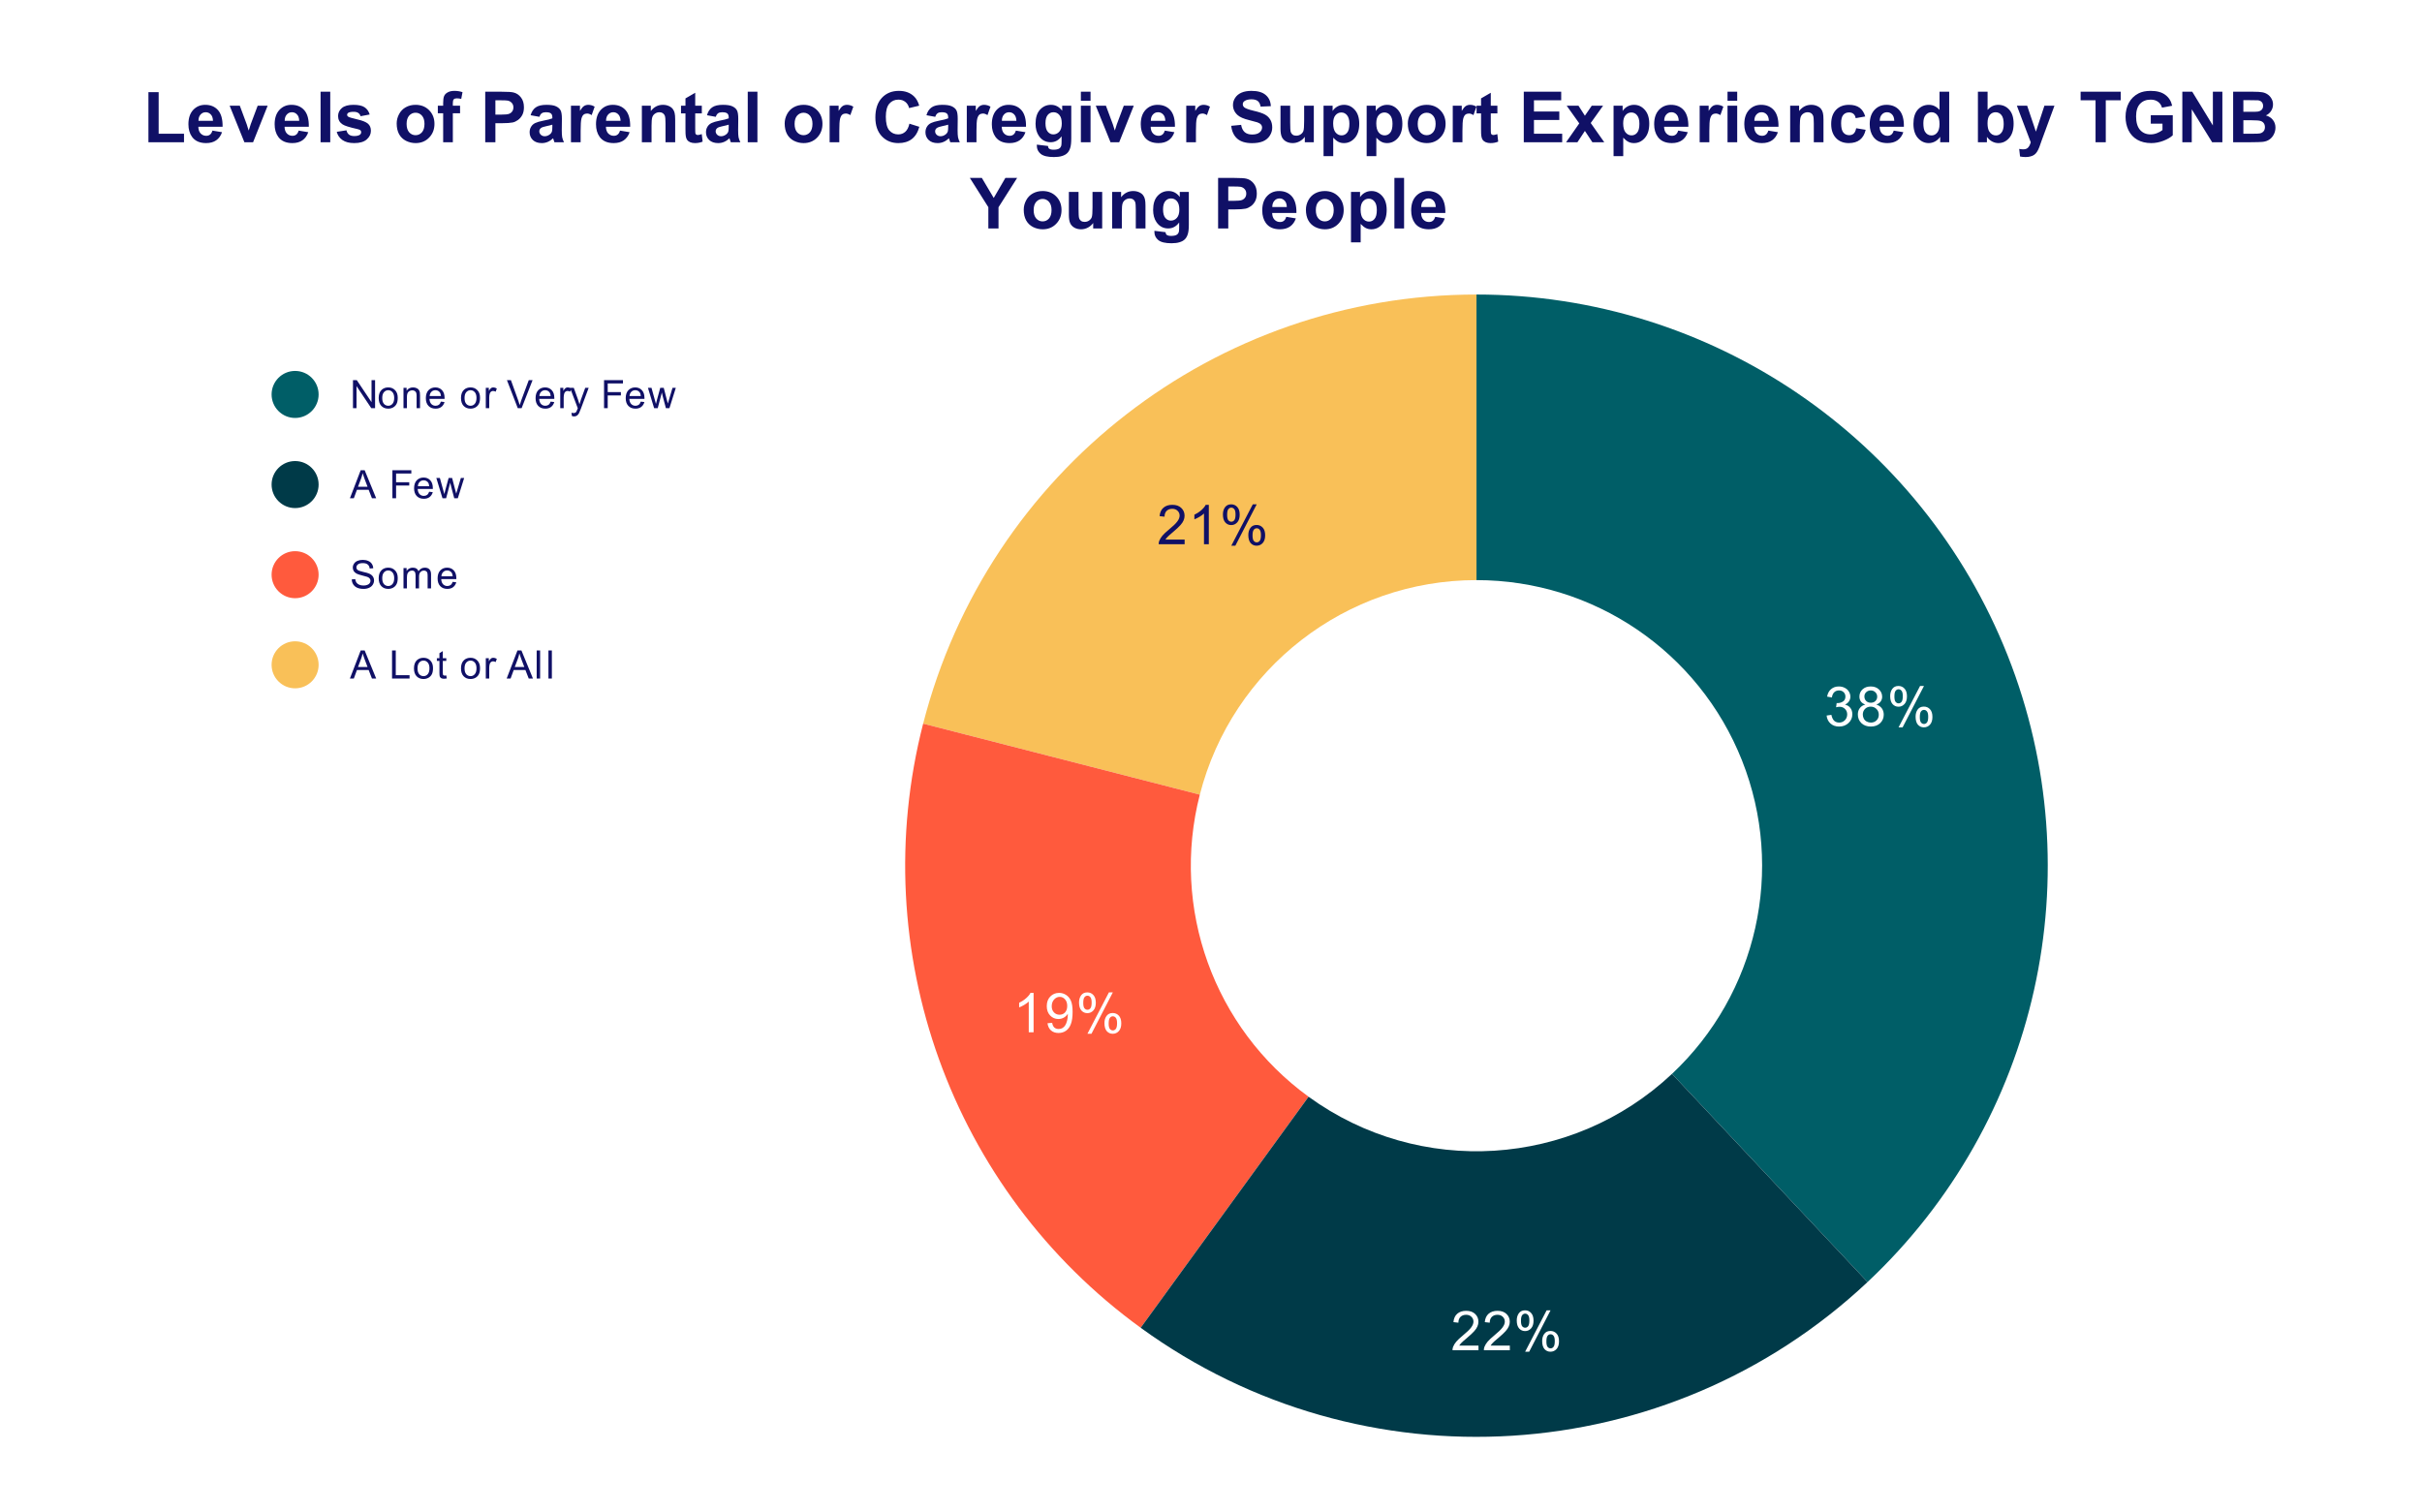 <svg version="1.1" viewBox="0.0 0.0 618.0 386.0" fill="none" stroke="none" stroke-linecap="square" stroke-miterlimit="10" width="618" height="386" xmlns:xlink="http://www.w3.org/1999/xlink" xmlns="http://www.w3.org/2000/svg"><path fill="#ffffff" d="M0 0L618.0 0L618.0 386.0L0 386.0L0 0Z" fill-rule="nonzero"/><path fill="#005e67" d="M376.738 75.167C436.53 75.167 490.258 111.68 512.269 167.273C534.279 222.866 520.109 286.262 476.522 327.193L426.63 274.063C448.423 253.598 455.509 221.9 444.503 194.103C433.498 166.307 406.634 148.05 376.738 148.05Z" fill-rule="nonzero"/><path fill="#f9c058" d="M235.551 184.683C252.1 120.23 310.195 75.167 376.738 75.167L376.738 148.05C343.467 148.05 314.419 170.582 306.145 202.808Z" fill-rule="nonzero"/><path fill="#ff5a3d" d="M291.059 338.861C242.686 303.716 220.682 242.596 235.551 184.683L306.145 202.808C298.71 231.765 309.712 262.325 333.899 279.897Z" fill-rule="nonzero"/><path fill="#003a48" d="M476.522 327.193C425.515 375.092 347.668 379.99 291.059 338.861L333.899 279.897C362.203 300.462 401.127 298.013 426.63 274.063Z" fill-rule="nonzero"/><path fill="#ffffff" d="M466.081 182.612L467.3 182.44Q467.518 183.487 468.018 183.955Q468.534 184.408 469.268 184.408Q470.143 184.408 470.737 183.815Q471.331 183.205 471.331 182.315Q471.331 181.471 470.768 180.924Q470.221 180.377 469.378 180.377Q469.018 180.377 468.503 180.502L468.643 179.424Q468.768 179.44 468.831 179.44Q469.628 179.44 470.253 179.033Q470.878 178.627 470.878 177.768Q470.878 177.096 470.425 176.658Q469.971 176.205 469.237 176.205Q468.518 176.205 468.034 176.658Q467.565 177.096 467.425 178.002L466.206 177.783Q466.425 176.549 467.221 175.877Q468.018 175.19 469.206 175.19Q470.034 175.19 470.721 175.549Q471.409 175.893 471.768 176.502Q472.143 177.112 472.143 177.799Q472.143 178.44 471.8 178.971Q471.456 179.502 470.768 179.83Q471.659 180.033 472.143 180.674Q472.643 181.315 472.643 182.299Q472.643 183.612 471.675 184.518Q470.721 185.424 469.268 185.424Q467.94 185.424 467.065 184.643Q466.206 183.862 466.081 182.612ZM475.956 179.815Q475.19 179.533 474.815 179.018Q474.456 178.502 474.456 177.768Q474.456 176.674 475.237 175.94Q476.034 175.19 477.331 175.19Q478.643 175.19 479.44 175.955Q480.253 176.721 480.253 177.815Q480.253 178.502 479.878 179.018Q479.518 179.533 478.768 179.815Q479.69 180.112 480.175 180.783Q480.659 181.455 480.659 182.393Q480.659 183.674 479.753 184.549Q478.846 185.424 477.362 185.424Q475.878 185.424 474.956 184.549Q474.05 183.658 474.05 182.346Q474.05 181.377 474.55 180.721Q475.05 180.049 475.956 179.815ZM475.721 177.737Q475.721 178.44 476.175 178.893Q476.628 179.346 477.362 179.346Q478.081 179.346 478.534 178.908Q478.987 178.455 478.987 177.799Q478.987 177.127 478.518 176.674Q478.05 176.205 477.346 176.205Q476.643 176.205 476.175 176.658Q475.721 177.096 475.721 177.737ZM475.315 182.362Q475.315 182.893 475.565 183.393Q475.815 183.877 476.3 184.143Q476.8 184.408 477.378 184.408Q478.253 184.408 478.815 183.846Q479.393 183.283 479.393 182.408Q479.393 181.518 478.8 180.94Q478.221 180.346 477.331 180.346Q476.456 180.346 475.878 180.924Q475.315 181.502 475.315 182.362ZM482.3 177.643Q482.3 176.565 482.831 175.815Q483.378 175.065 484.409 175.065Q485.346 175.065 485.956 175.737Q486.581 176.408 486.581 177.705Q486.581 178.987 485.956 179.674Q485.331 180.362 484.425 180.362Q483.518 180.362 482.909 179.69Q482.3 179.002 482.3 177.643ZM484.44 175.908Q483.987 175.908 483.675 176.315Q483.378 176.705 483.378 177.752Q483.378 178.721 483.675 179.112Q483.987 179.502 484.44 179.502Q484.909 179.502 485.206 179.112Q485.518 178.721 485.518 177.658Q485.518 176.69 485.206 176.299Q484.893 175.908 484.44 175.908ZM484.44 185.627L489.925 175.065L490.925 175.065L485.471 185.627L484.44 185.627ZM488.784 182.893Q488.784 181.815 489.315 181.08Q489.862 180.33 490.893 180.33Q491.831 180.33 492.456 181.002Q493.081 181.674 493.081 182.971Q493.081 184.252 492.456 184.94Q491.831 185.627 490.893 185.627Q489.987 185.627 489.378 184.955Q488.784 184.268 488.784 182.893ZM490.925 181.174Q490.456 181.174 490.159 181.58Q489.862 181.971 489.862 183.018Q489.862 183.987 490.159 184.377Q490.471 184.768 490.925 184.768Q491.393 184.768 491.69 184.377Q492.003 183.987 492.003 182.924Q492.003 181.955 491.69 181.565Q491.393 181.174 490.925 181.174Z" fill-rule="nonzero"/><path fill="#ffffff" d="M377.251 343.41L377.251 344.597L370.626 344.597Q370.61 344.16 370.766 343.738Q371.032 343.066 371.579 342.41Q372.141 341.753 373.188 340.894Q374.829 339.55 375.391 338.769Q375.97 337.988 375.97 337.285Q375.97 336.55 375.438 336.05Q374.923 335.55 374.095 335.55Q373.204 335.55 372.657 336.082Q372.126 336.613 372.126 337.566L370.86 337.425Q370.985 336.019 371.829 335.285Q372.688 334.535 374.11 334.535Q375.563 334.535 376.391 335.332Q377.235 336.128 377.235 337.316Q377.235 337.925 376.985 338.503Q376.751 339.082 376.173 339.722Q375.61 340.363 374.282 341.488Q373.173 342.41 372.86 342.753Q372.548 343.082 372.345 343.41L377.251 343.41ZM385.251 343.41L385.251 344.597L378.626 344.597Q378.61 344.16 378.766 343.738Q379.032 343.066 379.579 342.41Q380.141 341.753 381.188 340.894Q382.829 339.55 383.391 338.769Q383.97 337.988 383.97 337.285Q383.97 336.55 383.438 336.05Q382.923 335.55 382.095 335.55Q381.204 335.55 380.657 336.082Q380.126 336.613 380.126 337.566L378.86 337.425Q378.985 336.019 379.829 335.285Q380.688 334.535 382.11 334.535Q383.563 334.535 384.391 335.332Q385.235 336.128 385.235 337.316Q385.235 337.925 384.985 338.503Q384.751 339.082 384.173 339.722Q383.61 340.363 382.282 341.488Q381.173 342.41 380.86 342.753Q380.548 343.082 380.345 343.41L385.251 343.41ZM387.016 336.988Q387.016 335.91 387.548 335.16Q388.095 334.41 389.126 334.41Q390.063 334.41 390.673 335.082Q391.298 335.753 391.298 337.05Q391.298 338.332 390.673 339.019Q390.048 339.707 389.141 339.707Q388.235 339.707 387.626 339.035Q387.016 338.347 387.016 336.988ZM389.157 335.253Q388.704 335.253 388.391 335.66Q388.095 336.05 388.095 337.097Q388.095 338.066 388.391 338.457Q388.704 338.847 389.157 338.847Q389.626 338.847 389.923 338.457Q390.235 338.066 390.235 337.003Q390.235 336.035 389.923 335.644Q389.61 335.253 389.157 335.253ZM389.157 344.972L394.641 334.41L395.641 334.41L390.188 344.972L389.157 344.972ZM393.501 342.238Q393.501 341.16 394.032 340.425Q394.579 339.675 395.61 339.675Q396.548 339.675 397.173 340.347Q397.798 341.019 397.798 342.316Q397.798 343.597 397.173 344.285Q396.548 344.972 395.61 344.972Q394.704 344.972 394.095 344.3Q393.501 343.613 393.501 342.238ZM395.641 340.519Q395.173 340.519 394.876 340.925Q394.579 341.316 394.579 342.363Q394.579 343.332 394.876 343.722Q395.188 344.113 395.641 344.113Q396.11 344.113 396.407 343.722Q396.72 343.332 396.72 342.269Q396.72 341.3 396.407 340.91Q396.11 340.519 395.641 340.519Z" fill-rule="nonzero"/><path fill="#ffffff" d="M263.733 263.456L262.499 263.456L262.499 255.612Q262.061 256.034 261.327 256.472Q260.608 256.894 260.046 257.097L260.046 255.909Q261.077 255.425 261.843 254.737Q262.624 254.05 262.936 253.394L263.733 253.394L263.733 263.456ZM267.28 261.144L268.468 261.034Q268.608 261.862 269.03 262.237Q269.468 262.612 270.124 262.612Q270.686 262.612 271.108 262.362Q271.546 262.097 271.811 261.659Q272.093 261.222 272.28 260.487Q272.468 259.753 272.468 258.987Q272.468 258.909 272.452 258.737Q272.093 259.331 271.452 259.706Q270.811 260.066 270.061 260.066Q268.811 260.066 267.952 259.159Q267.093 258.253 267.093 256.784Q267.093 255.253 267.983 254.331Q268.889 253.394 270.249 253.394Q271.218 253.394 272.03 253.925Q272.843 254.441 273.264 255.425Q273.686 256.394 273.686 258.237Q273.686 260.159 273.264 261.3Q272.858 262.441 272.03 263.034Q271.202 263.628 270.093 263.628Q268.921 263.628 268.171 262.972Q267.436 262.316 267.28 261.144ZM272.311 256.722Q272.311 255.659 271.749 255.034Q271.186 254.409 270.405 254.409Q269.577 254.409 268.968 255.081Q268.358 255.753 268.358 256.816Q268.358 257.769 268.936 258.378Q269.514 258.972 270.358 258.972Q271.218 258.972 271.764 258.378Q272.311 257.769 272.311 256.722ZM275.327 255.847Q275.327 254.769 275.858 254.019Q276.405 253.269 277.436 253.269Q278.374 253.269 278.983 253.941Q279.608 254.612 279.608 255.909Q279.608 257.191 278.983 257.878Q278.358 258.566 277.452 258.566Q276.546 258.566 275.936 257.894Q275.327 257.206 275.327 255.847ZM277.468 254.112Q277.014 254.112 276.702 254.519Q276.405 254.909 276.405 255.956Q276.405 256.925 276.702 257.316Q277.014 257.706 277.468 257.706Q277.936 257.706 278.233 257.316Q278.546 256.925 278.546 255.862Q278.546 254.894 278.233 254.503Q277.921 254.112 277.468 254.112ZM277.468 263.831L282.952 253.269L283.952 253.269L278.499 263.831L277.468 263.831ZM281.811 261.097Q281.811 260.019 282.343 259.284Q282.889 258.534 283.921 258.534Q284.858 258.534 285.483 259.206Q286.108 259.878 286.108 261.175Q286.108 262.456 285.483 263.144Q284.858 263.831 283.921 263.831Q283.014 263.831 282.405 263.159Q281.811 262.472 281.811 261.097ZM283.952 259.378Q283.483 259.378 283.186 259.784Q282.889 260.175 282.889 261.222Q282.889 262.191 283.186 262.581Q283.499 262.972 283.952 262.972Q284.421 262.972 284.718 262.581Q285.03 262.191 285.03 261.128Q285.03 260.159 284.718 259.769Q284.421 259.378 283.952 259.378Z" fill-rule="nonzero"/><path fill="#101066" d="M302.273 137.71L302.273 138.897L295.648 138.897Q295.633 138.46 295.789 138.038Q296.054 137.366 296.601 136.71Q297.164 136.054 298.211 135.194Q299.851 133.851 300.414 133.069Q300.992 132.288 300.992 131.585Q300.992 130.851 300.461 130.351Q299.945 129.851 299.117 129.851Q298.226 129.851 297.679 130.382Q297.148 130.913 297.148 131.866L295.883 131.726Q296.008 130.319 296.851 129.585Q297.711 128.835 299.133 128.835Q300.586 128.835 301.414 129.632Q302.258 130.429 302.258 131.616Q302.258 132.226 302.008 132.804Q301.773 133.382 301.195 134.022Q300.633 134.663 299.304 135.788Q298.195 136.71 297.883 137.054Q297.57 137.382 297.367 137.71L302.273 137.71ZM308.445 138.897L307.211 138.897L307.211 131.054Q306.773 131.476 306.039 131.913Q305.32 132.335 304.758 132.538L304.758 131.351Q305.789 130.866 306.554 130.179Q307.336 129.491 307.648 128.835L308.445 128.835L308.445 138.897ZM312.039 131.288Q312.039 130.21 312.57 129.46Q313.117 128.71 314.148 128.71Q315.086 128.71 315.695 129.382Q316.32 130.054 316.32 131.351Q316.32 132.632 315.695 133.319Q315.07 134.007 314.164 134.007Q313.258 134.007 312.648 133.335Q312.039 132.647 312.039 131.288ZM314.179 129.554Q313.726 129.554 313.414 129.96Q313.117 130.351 313.117 131.397Q313.117 132.366 313.414 132.757Q313.726 133.147 314.179 133.147Q314.648 133.147 314.945 132.757Q315.258 132.366 315.258 131.304Q315.258 130.335 314.945 129.944Q314.633 129.554 314.179 129.554ZM314.179 139.272L319.664 128.71L320.664 128.71L315.211 139.272L314.179 139.272ZM318.523 136.538Q318.523 135.46 319.054 134.726Q319.601 133.976 320.633 133.976Q321.57 133.976 322.195 134.647Q322.82 135.319 322.82 136.616Q322.82 137.897 322.195 138.585Q321.57 139.272 320.633 139.272Q319.726 139.272 319.117 138.601Q318.523 137.913 318.523 136.538ZM320.664 134.819Q320.195 134.819 319.898 135.226Q319.601 135.616 319.601 136.663Q319.601 137.632 319.898 138.022Q320.211 138.413 320.664 138.413Q321.133 138.413 321.429 138.022Q321.742 137.632 321.742 136.569Q321.742 135.601 321.429 135.21Q321.133 134.819 320.664 134.819Z" fill-rule="nonzero"/><path fill="#005e67" d="M81.3 100.667C81.3 103.98 78.614 106.667 75.3 106.667C71.986 106.667 69.3 103.98 69.3 100.667C69.3 97.353 71.986 94.667 75.3 94.667C78.614 94.667 81.3 97.353 81.3 100.667Z" fill-rule="nonzero"/><path fill="#101066" d="M90.066 104.167L90.066 97.01L91.034 97.01L94.8 102.635L94.8 97.01L95.706 97.01L95.706 104.167L94.737 104.167L90.972 98.542L90.972 104.167L90.066 104.167ZM96.628 101.573Q96.628 100.135 97.441 99.432Q98.097 98.87 99.066 98.87Q100.128 98.87 100.8 99.573Q101.487 100.26 101.487 101.495Q101.487 102.495 101.191 103.073Q100.894 103.651 100.316 103.979Q99.737 104.292 99.066 104.292Q97.972 104.292 97.3 103.589Q96.628 102.885 96.628 101.573ZM97.534 101.573Q97.534 102.573 97.972 103.073Q98.409 103.557 99.066 103.557Q99.722 103.557 100.144 103.057Q100.581 102.557 100.581 101.542Q100.581 100.589 100.144 100.089Q99.706 99.589 99.066 99.589Q98.409 99.589 97.972 100.089Q97.534 100.573 97.534 101.573ZM102.956 104.167L102.956 98.979L103.753 98.979L103.753 99.714Q104.316 98.87 105.394 98.87Q105.862 98.87 106.253 99.042Q106.659 99.198 106.847 99.479Q107.05 99.745 107.128 100.12Q107.175 100.37 107.175 100.979L107.175 104.167L106.3 104.167L106.3 101.01Q106.3 100.479 106.191 100.214Q106.097 99.948 105.831 99.792Q105.566 99.62 105.222 99.62Q104.659 99.62 104.237 99.979Q103.831 100.339 103.831 101.339L103.831 104.167L102.956 104.167ZM112.503 102.495L113.425 102.604Q113.206 103.401 112.612 103.854Q112.034 104.292 111.144 104.292Q110.003 104.292 109.331 103.589Q108.659 102.885 108.659 101.62Q108.659 100.307 109.331 99.589Q110.019 98.87 111.081 98.87Q112.128 98.87 112.784 99.573Q113.441 100.276 113.441 101.557Q113.441 101.635 113.441 101.792L109.581 101.792Q109.628 102.651 110.05 103.104Q110.487 103.557 111.144 103.557Q111.628 103.557 111.972 103.307Q112.316 103.057 112.503 102.495ZM109.628 101.073L112.519 101.073Q112.456 100.417 112.191 100.089Q111.769 99.589 111.097 99.589Q110.487 99.589 110.081 99.995Q109.675 100.401 109.628 101.073ZM117.628 101.573Q117.628 100.135 118.441 99.432Q119.097 98.87 120.066 98.87Q121.128 98.87 121.8 99.573Q122.487 100.26 122.487 101.495Q122.487 102.495 122.191 103.073Q121.894 103.651 121.316 103.979Q120.737 104.292 120.066 104.292Q118.972 104.292 118.3 103.589Q117.628 102.885 117.628 101.573ZM118.534 101.573Q118.534 102.573 118.972 103.073Q119.409 103.557 120.066 103.557Q120.722 103.557 121.144 103.057Q121.581 102.557 121.581 101.542Q121.581 100.589 121.144 100.089Q120.706 99.589 120.066 99.589Q119.409 99.589 118.972 100.089Q118.534 100.573 118.534 101.573ZM123.956 104.167L123.956 98.979L124.737 98.979L124.737 99.76Q125.05 99.214 125.3 99.042Q125.55 98.87 125.862 98.87Q126.316 98.87 126.769 99.151L126.472 99.964Q126.144 99.776 125.816 99.776Q125.534 99.776 125.3 99.948Q125.066 100.12 124.972 100.432Q124.831 100.901 124.831 101.448L124.831 104.167L123.956 104.167ZM132.113 104.167L129.347 97.01L130.363 97.01L132.238 102.214Q132.456 102.839 132.613 103.385Q132.769 102.792 132.988 102.214L134.925 97.01L135.894 97.01L133.097 104.167L132.113 104.167ZM140.503 102.495L141.425 102.604Q141.206 103.401 140.613 103.854Q140.034 104.292 139.144 104.292Q138.003 104.292 137.331 103.589Q136.659 102.885 136.659 101.62Q136.659 100.307 137.331 99.589Q138.019 98.87 139.081 98.87Q140.128 98.87 140.784 99.573Q141.441 100.276 141.441 101.557Q141.441 101.635 141.441 101.792L137.581 101.792Q137.628 102.651 138.05 103.104Q138.488 103.557 139.144 103.557Q139.628 103.557 139.972 103.307Q140.316 103.057 140.503 102.495ZM137.628 101.073L140.519 101.073Q140.456 100.417 140.191 100.089Q139.769 99.589 139.097 99.589Q138.488 99.589 138.081 99.995Q137.675 100.401 137.628 101.073ZM142.956 104.167L142.956 98.979L143.738 98.979L143.738 99.76Q144.05 99.214 144.3 99.042Q144.55 98.87 144.863 98.87Q145.316 98.87 145.769 99.151L145.472 99.964Q145.144 99.776 144.816 99.776Q144.534 99.776 144.3 99.948Q144.066 100.12 143.972 100.432Q143.831 100.901 143.831 101.448L143.831 104.167L142.956 104.167ZM145.925 106.167L145.816 105.339Q146.113 105.417 146.331 105.417Q146.613 105.417 146.784 105.323Q146.972 105.229 147.081 105.042Q147.159 104.917 147.347 104.385Q147.378 104.323 147.425 104.182L145.456 98.979L146.409 98.979L147.488 101.979Q147.691 102.557 147.863 103.182Q148.019 102.573 148.222 102.01L149.331 98.979L150.206 98.979L148.238 104.26Q147.925 105.104 147.753 105.432Q147.519 105.87 147.206 106.073Q146.909 106.276 146.488 106.276Q146.238 106.276 145.925 106.167ZM154.128 104.167L154.128 97.01L158.956 97.01L158.956 97.854L155.066 97.854L155.066 100.073L158.425 100.073L158.425 100.917L155.066 100.917L155.066 104.167L154.128 104.167ZM163.503 102.495L164.425 102.604Q164.206 103.401 163.613 103.854Q163.034 104.292 162.144 104.292Q161.003 104.292 160.331 103.589Q159.659 102.885 159.659 101.62Q159.659 100.307 160.331 99.589Q161.019 98.87 162.081 98.87Q163.128 98.87 163.784 99.573Q164.441 100.276 164.441 101.557Q164.441 101.635 164.441 101.792L160.581 101.792Q160.628 102.651 161.05 103.104Q161.488 103.557 162.144 103.557Q162.628 103.557 162.972 103.307Q163.316 103.057 163.503 102.495ZM160.628 101.073L163.519 101.073Q163.456 100.417 163.191 100.089Q162.769 99.589 162.097 99.589Q161.488 99.589 161.081 99.995Q160.675 100.401 160.628 101.073ZM166.909 104.167L165.331 98.979L166.238 98.979L167.066 101.979L167.378 103.089Q167.394 103.01 167.644 102.01L168.472 98.979L169.363 98.979L170.144 101.995L170.409 102.979L170.706 101.979L171.597 98.979L172.441 98.979L170.816 104.167L169.909 104.167L169.081 101.057L168.878 100.182L167.831 104.167L166.909 104.167Z" fill-rule="nonzero"/><path fill="#003a48" d="M81.3 123.667C81.3 126.98 78.614 129.667 75.3 129.667C71.986 129.667 69.3 126.98 69.3 123.667C69.3 120.353 71.986 117.667 75.3 117.667C78.614 117.667 81.3 120.353 81.3 123.667Z" fill-rule="nonzero"/><path fill="#101066" d="M89.284 127.167L92.034 120.01L93.05 120.01L95.987 127.167L94.909 127.167L94.066 124.995L91.081 124.995L90.284 127.167L89.284 127.167ZM91.347 124.229L93.784 124.229L93.034 122.245Q92.691 121.339 92.519 120.76Q92.394 121.448 92.144 122.12L91.347 124.229ZM100.128 127.167L100.128 120.01L104.956 120.01L104.956 120.854L101.066 120.854L101.066 123.073L104.425 123.073L104.425 123.917L101.066 123.917L101.066 127.167L100.128 127.167ZM109.503 125.495L110.425 125.604Q110.206 126.401 109.612 126.854Q109.034 127.292 108.144 127.292Q107.003 127.292 106.331 126.589Q105.659 125.885 105.659 124.62Q105.659 123.307 106.331 122.589Q107.019 121.87 108.081 121.87Q109.128 121.87 109.784 122.573Q110.441 123.276 110.441 124.557Q110.441 124.635 110.441 124.792L106.581 124.792Q106.628 125.651 107.05 126.104Q107.487 126.557 108.144 126.557Q108.628 126.557 108.972 126.307Q109.316 126.057 109.503 125.495ZM106.628 124.073L109.519 124.073Q109.456 123.417 109.191 123.089Q108.769 122.589 108.097 122.589Q107.487 122.589 107.081 122.995Q106.675 123.401 106.628 124.073ZM112.909 127.167L111.331 121.979L112.237 121.979L113.066 124.979L113.378 126.089Q113.394 126.01 113.644 125.01L114.472 121.979L115.362 121.979L116.144 124.995L116.409 125.979L116.706 124.979L117.597 121.979L118.441 121.979L116.816 127.167L115.909 127.167L115.081 124.057L114.878 123.182L113.831 127.167L112.909 127.167Z" fill-rule="nonzero"/><path fill="#ff5a3d" d="M81.3 146.667C81.3 149.98 78.614 152.667 75.3 152.667C71.986 152.667 69.3 149.98 69.3 146.667C69.3 143.353 71.986 140.667 75.3 140.667C78.614 140.667 81.3 143.353 81.3 146.667Z" fill-rule="nonzero"/><path fill="#101066" d="M89.753 147.87L90.644 147.792Q90.706 148.323 90.941 148.667Q91.175 149.01 91.659 149.229Q92.144 149.432 92.753 149.432Q93.3 149.432 93.706 149.276Q94.128 149.12 94.331 148.839Q94.534 148.557 94.534 148.229Q94.534 147.885 94.331 147.635Q94.144 147.385 93.691 147.214Q93.409 147.104 92.425 146.87Q91.441 146.62 91.034 146.417Q90.519 146.151 90.269 145.76Q90.019 145.354 90.019 144.854Q90.019 144.323 90.331 143.854Q90.644 143.37 91.222 143.135Q91.816 142.885 92.55 142.885Q93.331 142.885 93.941 143.151Q94.55 143.401 94.878 143.901Q95.206 144.401 95.237 145.026L94.331 145.089Q94.253 144.417 93.831 144.073Q93.409 143.714 92.581 143.714Q91.722 143.714 91.331 144.042Q90.941 144.354 90.941 144.792Q90.941 145.182 91.222 145.432Q91.487 145.682 92.644 145.948Q93.8 146.198 94.222 146.401Q94.847 146.682 95.144 147.135Q95.441 147.573 95.441 148.151Q95.441 148.714 95.112 149.229Q94.8 149.729 94.175 150.01Q93.566 150.292 92.8 150.292Q91.831 150.292 91.175 150.01Q90.519 149.729 90.144 149.167Q89.769 148.589 89.753 147.87ZM96.628 147.573Q96.628 146.135 97.441 145.432Q98.097 144.87 99.066 144.87Q100.128 144.87 100.8 145.573Q101.487 146.26 101.487 147.495Q101.487 148.495 101.191 149.073Q100.894 149.651 100.316 149.979Q99.737 150.292 99.066 150.292Q97.972 150.292 97.3 149.589Q96.628 148.885 96.628 147.573ZM97.534 147.573Q97.534 148.573 97.972 149.073Q98.409 149.557 99.066 149.557Q99.722 149.557 100.144 149.057Q100.581 148.557 100.581 147.542Q100.581 146.589 100.144 146.089Q99.706 145.589 99.066 145.589Q98.409 145.589 97.972 146.089Q97.534 146.573 97.534 147.573ZM102.956 150.167L102.956 144.979L103.753 144.979L103.753 145.714Q103.987 145.323 104.394 145.104Q104.8 144.87 105.316 144.87Q105.894 144.87 106.253 145.104Q106.628 145.339 106.784 145.776Q107.394 144.87 108.378 144.87Q109.159 144.87 109.566 145.292Q109.987 145.714 109.987 146.604L109.987 150.167L109.112 150.167L109.112 146.901Q109.112 146.37 109.019 146.135Q108.941 145.901 108.706 145.76Q108.487 145.62 108.191 145.62Q107.644 145.62 107.284 145.995Q106.925 146.354 106.925 147.151L106.925 150.167L106.034 150.167L106.034 146.792Q106.034 146.214 105.816 145.917Q105.612 145.62 105.128 145.62Q104.753 145.62 104.441 145.823Q104.128 146.01 103.972 146.385Q103.831 146.76 103.831 147.479L103.831 150.167L102.956 150.167ZM115.503 148.495L116.425 148.604Q116.206 149.401 115.612 149.854Q115.034 150.292 114.144 150.292Q113.003 150.292 112.331 149.589Q111.659 148.885 111.659 147.62Q111.659 146.307 112.331 145.589Q113.019 144.87 114.081 144.87Q115.128 144.87 115.784 145.573Q116.441 146.276 116.441 147.557Q116.441 147.635 116.441 147.792L112.581 147.792Q112.628 148.651 113.05 149.104Q113.487 149.557 114.144 149.557Q114.628 149.557 114.972 149.307Q115.316 149.057 115.503 148.495ZM112.628 147.073L115.519 147.073Q115.456 146.417 115.191 146.089Q114.769 145.589 114.097 145.589Q113.487 145.589 113.081 145.995Q112.675 146.401 112.628 147.073Z" fill-rule="nonzero"/><path fill="#f9c058" d="M81.3 169.667C81.3 172.98 78.614 175.667 75.3 175.667C71.986 175.667 69.3 172.98 69.3 169.667C69.3 166.353 71.986 163.667 75.3 163.667C78.614 163.667 81.3 166.353 81.3 169.667Z" fill-rule="nonzero"/><path fill="#101066" d="M89.284 173.167L92.034 166.01L93.05 166.01L95.987 173.167L94.909 173.167L94.066 170.995L91.081 170.995L90.284 173.167L89.284 173.167ZM91.347 170.229L93.784 170.229L93.034 168.245Q92.691 167.339 92.519 166.76Q92.394 167.448 92.144 168.12L91.347 170.229ZM100.034 173.167L100.034 166.01L100.987 166.01L100.987 172.323L104.503 172.323L104.503 173.167L100.034 173.167ZM105.628 170.573Q105.628 169.135 106.441 168.432Q107.097 167.87 108.066 167.87Q109.128 167.87 109.8 168.573Q110.487 169.26 110.487 170.495Q110.487 171.495 110.191 172.073Q109.894 172.651 109.316 172.979Q108.737 173.292 108.066 173.292Q106.972 173.292 106.3 172.589Q105.628 171.885 105.628 170.573ZM106.534 170.573Q106.534 171.573 106.972 172.073Q107.409 172.557 108.066 172.557Q108.722 172.557 109.144 172.057Q109.581 171.557 109.581 170.542Q109.581 169.589 109.144 169.089Q108.706 168.589 108.066 168.589Q107.409 168.589 106.972 169.089Q106.534 169.573 106.534 170.573ZM113.878 172.385L114.003 173.151Q113.628 173.229 113.347 173.229Q112.862 173.229 112.597 173.089Q112.331 172.932 112.222 172.682Q112.128 172.432 112.128 171.651L112.128 168.667L111.472 168.667L111.472 167.979L112.128 167.979L112.128 166.698L112.987 166.167L112.987 167.979L113.878 167.979L113.878 168.667L112.987 168.667L112.987 171.698Q112.987 172.073 113.034 172.182Q113.081 172.292 113.191 172.354Q113.3 172.417 113.487 172.417Q113.644 172.417 113.878 172.385ZM117.628 170.573Q117.628 169.135 118.441 168.432Q119.097 167.87 120.066 167.87Q121.128 167.87 121.8 168.573Q122.487 169.26 122.487 170.495Q122.487 171.495 122.191 172.073Q121.894 172.651 121.316 172.979Q120.737 173.292 120.066 173.292Q118.972 173.292 118.3 172.589Q117.628 171.885 117.628 170.573ZM118.534 170.573Q118.534 171.573 118.972 172.073Q119.409 172.557 120.066 172.557Q120.722 172.557 121.144 172.057Q121.581 171.557 121.581 170.542Q121.581 169.589 121.144 169.089Q120.706 168.589 120.066 168.589Q119.409 168.589 118.972 169.089Q118.534 169.573 118.534 170.573ZM123.956 173.167L123.956 167.979L124.737 167.979L124.737 168.76Q125.05 168.214 125.3 168.042Q125.55 167.87 125.862 167.87Q126.316 167.87 126.769 168.151L126.472 168.964Q126.144 168.776 125.816 168.776Q125.534 168.776 125.3 168.948Q125.066 169.12 124.972 169.432Q124.831 169.901 124.831 170.448L124.831 173.167L123.956 173.167ZM129.284 173.167L132.034 166.01L133.05 166.01L135.988 173.167L134.909 173.167L134.066 170.995L131.081 170.995L130.284 173.167L129.284 173.167ZM131.347 170.229L133.784 170.229L133.034 168.245Q132.691 167.339 132.519 166.76Q132.394 167.448 132.144 168.12L131.347 170.229ZM136.941 173.167L136.941 166.01L137.816 166.01L137.816 173.167L136.941 173.167ZM139.941 173.167L139.941 166.01L140.816 166.01L140.816 173.167L139.941 173.167Z" fill-rule="nonzero"/><path fill="#101066" d="M37.875 36.3L37.875 23.519L40.484 23.519L40.484 34.128L46.953 34.128L46.953 36.3L37.875 36.3ZM54.203 33.331L56.656 33.737Q56.188 35.097 55.156 35.816Q54.141 36.519 52.594 36.519Q50.156 36.519 49.0 34.925Q48.078 33.644 48.078 31.706Q48.078 29.378 49.281 28.066Q50.5 26.753 52.359 26.753Q54.438 26.753 55.641 28.128Q56.844 29.503 56.797 32.347L50.609 32.347Q50.625 33.441 51.188 34.05Q51.766 34.659 52.625 34.659Q53.203 34.659 53.594 34.347Q54.0 34.034 54.203 33.331ZM54.344 30.831Q54.312 29.753 53.781 29.206Q53.25 28.644 52.5 28.644Q51.688 28.644 51.172 29.238Q50.641 29.816 50.641 30.831L54.344 30.831ZM62.359 36.3L58.594 26.972L61.188 26.972L62.953 31.722L63.453 33.316Q63.656 32.706 63.719 32.519Q63.828 32.128 63.969 31.722L65.75 26.972L68.297 26.972L64.578 36.3L62.359 36.3ZM76.203 33.331L78.656 33.737Q78.188 35.097 77.156 35.816Q76.141 36.519 74.594 36.519Q72.156 36.519 71.0 34.925Q70.078 33.644 70.078 31.706Q70.078 29.378 71.281 28.066Q72.5 26.753 74.359 26.753Q76.438 26.753 77.641 28.128Q78.844 29.503 78.797 32.347L72.609 32.347Q72.625 33.441 73.188 34.05Q73.766 34.659 74.625 34.659Q75.203 34.659 75.594 34.347Q76.0 34.034 76.203 33.331ZM76.344 30.831Q76.312 29.753 75.781 29.206Q75.25 28.644 74.5 28.644Q73.688 28.644 73.172 29.238Q72.641 29.816 72.641 30.831L76.344 30.831ZM81.797 36.3L81.797 23.409L84.266 23.409L84.266 36.3L81.797 36.3ZM85.922 33.644L88.406 33.253Q88.562 33.972 89.047 34.347Q89.531 34.722 90.391 34.722Q91.359 34.722 91.844 34.378Q92.156 34.128 92.156 33.722Q92.156 33.441 91.984 33.253Q91.797 33.081 91.156 32.925Q88.172 32.269 87.375 31.722Q86.266 30.972 86.266 29.613Q86.266 28.409 87.219 27.581Q88.188 26.753 90.188 26.753Q92.109 26.753 93.031 27.378Q93.969 28.003 94.328 29.222L92.0 29.659Q91.844 29.113 91.422 28.831Q91.016 28.534 90.234 28.534Q89.266 28.534 88.844 28.8Q88.562 29.003 88.562 29.3Q88.562 29.566 88.812 29.753Q89.141 30.003 91.109 30.456Q93.078 30.894 93.875 31.55Q94.641 32.206 94.641 33.378Q94.641 34.659 93.562 35.597Q92.5 36.519 90.391 36.519Q88.484 36.519 87.375 35.737Q86.266 34.956 85.922 33.644ZM101.219 31.503Q101.219 30.269 101.828 29.128Q102.438 27.972 103.547 27.363Q104.656 26.753 106.031 26.753Q108.141 26.753 109.5 28.128Q110.859 29.503 110.859 31.613Q110.859 33.722 109.484 35.128Q108.125 36.519 106.047 36.519Q104.766 36.519 103.594 35.941Q102.438 35.347 101.828 34.237Q101.219 33.112 101.219 31.503ZM103.75 31.628Q103.75 33.019 104.406 33.769Q105.078 34.503 106.031 34.503Q107.0 34.503 107.656 33.769Q108.312 33.019 108.312 31.613Q108.312 30.238 107.656 29.503Q107.0 28.769 106.031 28.769Q105.078 28.769 104.406 29.503Q103.75 30.238 103.75 31.628ZM111.719 26.972L113.078 26.972L113.078 26.269Q113.078 25.081 113.328 24.503Q113.578 23.925 114.25 23.566Q114.922 23.191 115.953 23.191Q117.016 23.191 118.016 23.519L117.688 25.238Q117.094 25.097 116.547 25.097Q116.016 25.097 115.781 25.347Q115.547 25.597 115.547 26.3L115.547 26.972L117.391 26.972L117.391 28.909L115.547 28.909L115.547 36.3L113.078 36.3L113.078 28.909L111.719 28.909L111.719 26.972ZM123.812 36.3L123.812 23.409L127.984 23.409Q130.359 23.409 131.078 23.613Q132.188 23.894 132.938 24.878Q133.688 25.847 133.688 27.378Q133.688 28.566 133.25 29.378Q132.812 30.175 132.141 30.644Q131.484 31.113 130.812 31.253Q129.875 31.441 128.109 31.441L126.406 31.441L126.406 36.3L123.812 36.3ZM126.406 25.597L126.406 29.253L127.828 29.253Q129.375 29.253 129.891 29.05Q130.406 28.847 130.703 28.425Q131.0 27.988 131.0 27.409Q131.0 26.706 130.578 26.253Q130.172 25.8 129.547 25.675Q129.078 25.597 127.672 25.597L126.406 25.597ZM137.641 29.816L135.391 29.409Q135.781 28.05 136.703 27.409Q137.625 26.753 139.438 26.753Q141.094 26.753 141.891 27.144Q142.703 27.534 143.031 28.144Q143.375 28.738 143.375 30.347L143.344 33.237Q143.344 34.456 143.453 35.05Q143.578 35.628 143.906 36.3L141.469 36.3Q141.359 36.05 141.219 35.566Q141.156 35.347 141.141 35.284Q140.5 35.894 139.781 36.206Q139.062 36.519 138.25 36.519Q136.797 36.519 135.969 35.737Q135.141 34.941 135.141 33.753Q135.141 32.956 135.516 32.347Q135.891 31.722 136.578 31.394Q137.266 31.066 138.547 30.816Q140.281 30.488 140.938 30.206L140.938 29.956Q140.938 29.253 140.578 28.956Q140.234 28.644 139.266 28.644Q138.609 28.644 138.234 28.909Q137.859 29.159 137.641 29.816ZM140.938 31.816Q140.469 31.972 139.438 32.191Q138.406 32.409 138.094 32.628Q137.609 32.972 137.609 33.503Q137.609 34.019 138.0 34.394Q138.391 34.769 138.984 34.769Q139.656 34.769 140.25 34.331Q140.703 34.003 140.844 33.519Q140.938 33.191 140.938 32.316L140.938 31.816ZM148.156 36.3L145.688 36.3L145.688 26.972L147.984 26.972L147.984 28.3Q148.562 27.347 149.031 27.05Q149.516 26.753 150.109 26.753Q150.953 26.753 151.734 27.222L150.969 29.378Q150.344 28.972 149.812 28.972Q149.297 28.972 148.922 29.253Q148.562 29.534 148.359 30.284Q148.156 31.034 148.156 33.409L148.156 36.3ZM158.203 33.331L160.656 33.737Q160.188 35.097 159.156 35.816Q158.141 36.519 156.594 36.519Q154.156 36.519 153.0 34.925Q152.078 33.644 152.078 31.706Q152.078 29.378 153.281 28.066Q154.5 26.753 156.359 26.753Q158.438 26.753 159.641 28.128Q160.844 29.503 160.797 32.347L154.609 32.347Q154.625 33.441 155.188 34.05Q155.766 34.659 156.625 34.659Q157.203 34.659 157.594 34.347Q158.0 34.034 158.203 33.331ZM158.344 30.831Q158.312 29.753 157.781 29.206Q157.25 28.644 156.5 28.644Q155.688 28.644 155.172 29.238Q154.641 29.816 154.641 30.831L158.344 30.831ZM172.281 36.3L169.812 36.3L169.812 31.534Q169.812 30.019 169.656 29.581Q169.5 29.144 169.141 28.894Q168.781 28.644 168.281 28.644Q167.641 28.644 167.125 29.003Q166.625 29.347 166.438 29.925Q166.25 30.503 166.25 32.066L166.25 36.3L163.781 36.3L163.781 26.972L166.062 26.972L166.062 28.331Q167.297 26.753 169.141 26.753Q169.969 26.753 170.641 27.05Q171.312 27.347 171.656 27.8Q172.016 28.253 172.141 28.847Q172.281 29.425 172.281 30.503L172.281 36.3ZM179.078 26.972L179.078 28.941L177.391 28.941L177.391 32.691Q177.391 33.831 177.438 34.034Q177.484 34.222 177.656 34.347Q177.828 34.456 178.078 34.456Q178.406 34.456 179.062 34.222L179.281 36.144Q178.406 36.519 177.328 36.519Q176.656 36.519 176.109 36.3Q175.578 36.066 175.328 35.706Q175.078 35.347 174.984 34.737Q174.906 34.316 174.906 33.003L174.906 28.941L173.766 28.941L173.766 26.972L174.906 26.972L174.906 25.113L177.391 23.675L177.391 26.972L179.078 26.972ZM182.641 29.816L180.391 29.409Q180.781 28.05 181.703 27.409Q182.625 26.753 184.438 26.753Q186.094 26.753 186.891 27.144Q187.703 27.534 188.031 28.144Q188.375 28.738 188.375 30.347L188.344 33.237Q188.344 34.456 188.453 35.05Q188.578 35.628 188.906 36.3L186.469 36.3Q186.359 36.05 186.219 35.566Q186.156 35.347 186.141 35.284Q185.5 35.894 184.781 36.206Q184.062 36.519 183.25 36.519Q181.797 36.519 180.969 35.737Q180.141 34.941 180.141 33.753Q180.141 32.956 180.516 32.347Q180.891 31.722 181.578 31.394Q182.266 31.066 183.547 30.816Q185.281 30.488 185.938 30.206L185.938 29.956Q185.938 29.253 185.578 28.956Q185.234 28.644 184.266 28.644Q183.609 28.644 183.234 28.909Q182.859 29.159 182.641 29.816ZM185.938 31.816Q185.469 31.972 184.438 32.191Q183.406 32.409 183.094 32.628Q182.609 32.972 182.609 33.503Q182.609 34.019 183.0 34.394Q183.391 34.769 183.984 34.769Q184.656 34.769 185.25 34.331Q185.703 34.003 185.844 33.519Q185.938 33.191 185.938 32.316L185.938 31.816ZM190.797 36.3L190.797 23.409L193.266 23.409L193.266 36.3L190.797 36.3ZM200.219 31.503Q200.219 30.269 200.828 29.128Q201.438 27.972 202.547 27.363Q203.656 26.753 205.031 26.753Q207.141 26.753 208.5 28.128Q209.859 29.503 209.859 31.613Q209.859 33.722 208.484 35.128Q207.125 36.519 205.047 36.519Q203.766 36.519 202.594 35.941Q201.438 35.347 200.828 34.237Q200.219 33.112 200.219 31.503ZM202.75 31.628Q202.75 33.019 203.406 33.769Q204.078 34.503 205.031 34.503Q206.0 34.503 206.656 33.769Q207.312 33.019 207.312 31.613Q207.312 30.238 206.656 29.503Q206.0 28.769 205.031 28.769Q204.078 28.769 203.406 29.503Q202.75 30.238 202.75 31.628ZM214.156 36.3L211.688 36.3L211.688 26.972L213.984 26.972L213.984 28.3Q214.562 27.347 215.031 27.05Q215.516 26.753 216.109 26.753Q216.953 26.753 217.734 27.222L216.969 29.378Q216.344 28.972 215.812 28.972Q215.297 28.972 214.922 29.253Q214.562 29.534 214.359 30.284Q214.156 31.034 214.156 33.409L214.156 36.3ZM232.047 31.566L234.578 32.362Q234.0 34.472 232.641 35.503Q231.297 36.519 229.219 36.519Q226.656 36.519 225.0 34.769Q223.359 33.019 223.359 29.972Q223.359 26.753 225.016 24.972Q226.672 23.191 229.375 23.191Q231.75 23.191 233.219 24.597Q234.109 25.425 234.547 26.972L231.969 27.581Q231.734 26.581 231.0 26.003Q230.281 25.425 229.25 25.425Q227.812 25.425 226.922 26.456Q226.031 27.472 226.031 29.784Q226.031 32.222 226.906 33.269Q227.797 34.3 229.203 34.3Q230.234 34.3 230.984 33.644Q231.734 32.972 232.047 31.566ZM238.641 29.816L236.391 29.409Q236.781 28.05 237.703 27.409Q238.625 26.753 240.438 26.753Q242.094 26.753 242.891 27.144Q243.703 27.534 244.031 28.144Q244.375 28.738 244.375 30.347L244.344 33.237Q244.344 34.456 244.453 35.05Q244.578 35.628 244.906 36.3L242.469 36.3Q242.359 36.05 242.219 35.566Q242.156 35.347 242.141 35.284Q241.5 35.894 240.781 36.206Q240.062 36.519 239.25 36.519Q237.797 36.519 236.969 35.737Q236.141 34.941 236.141 33.753Q236.141 32.956 236.516 32.347Q236.891 31.722 237.578 31.394Q238.266 31.066 239.547 30.816Q241.281 30.488 241.938 30.206L241.938 29.956Q241.938 29.253 241.578 28.956Q241.234 28.644 240.266 28.644Q239.609 28.644 239.234 28.909Q238.859 29.159 238.641 29.816ZM241.938 31.816Q241.469 31.972 240.438 32.191Q239.406 32.409 239.094 32.628Q238.609 32.972 238.609 33.503Q238.609 34.019 239.0 34.394Q239.391 34.769 239.984 34.769Q240.656 34.769 241.25 34.331Q241.703 34.003 241.844 33.519Q241.938 33.191 241.938 32.316L241.938 31.816ZM249.156 36.3L246.688 36.3L246.688 26.972L248.984 26.972L248.984 28.3Q249.562 27.347 250.031 27.05Q250.516 26.753 251.109 26.753Q251.953 26.753 252.734 27.222L251.969 29.378Q251.344 28.972 250.812 28.972Q250.297 28.972 249.922 29.253Q249.562 29.534 249.359 30.284Q249.156 31.034 249.156 33.409L249.156 36.3ZM259.203 33.331L261.656 33.737Q261.188 35.097 260.156 35.816Q259.141 36.519 257.594 36.519Q255.156 36.519 254.0 34.925Q253.078 33.644 253.078 31.706Q253.078 29.378 254.281 28.066Q255.5 26.753 257.359 26.753Q259.438 26.753 260.641 28.128Q261.844 29.503 261.797 32.347L255.609 32.347Q255.625 33.441 256.188 34.05Q256.766 34.659 257.625 34.659Q258.203 34.659 258.594 34.347Q259.0 34.034 259.203 33.331ZM259.344 30.831Q259.312 29.753 258.781 29.206Q258.25 28.644 257.5 28.644Q256.688 28.644 256.172 29.238Q255.641 29.816 255.641 30.831L259.344 30.831ZM264.562 36.909L267.391 37.253Q267.453 37.753 267.703 37.941Q268.062 38.206 268.812 38.206Q269.781 38.206 270.266 37.909Q270.594 37.722 270.766 37.284Q270.875 36.972 270.875 36.144L270.875 34.784Q269.766 36.3 268.078 36.3Q266.203 36.3 265.094 34.706Q264.234 33.456 264.234 31.581Q264.234 29.238 265.359 28.003Q266.5 26.753 268.172 26.753Q269.906 26.753 271.031 28.269L271.031 26.972L273.344 26.972L273.344 35.347Q273.344 36.987 273.062 37.8Q272.797 38.628 272.297 39.097Q271.812 39.566 270.984 39.816Q270.172 40.081 268.922 40.081Q266.547 40.081 265.547 39.269Q264.562 38.456 264.562 37.222Q264.562 37.097 264.562 36.909ZM266.766 31.441Q266.766 32.925 267.344 33.612Q267.922 34.3 268.766 34.3Q269.672 34.3 270.297 33.597Q270.922 32.894 270.922 31.503Q270.922 30.05 270.312 29.347Q269.719 28.644 268.812 28.644Q267.922 28.644 267.344 29.331Q266.766 30.019 266.766 31.441ZM275.797 25.706L275.797 23.409L278.266 23.409L278.266 25.706L275.797 25.706ZM275.797 36.3L275.797 26.972L278.266 26.972L278.266 36.3L275.797 36.3ZM283.359 36.3L279.594 26.972L282.188 26.972L283.953 31.722L284.453 33.316Q284.656 32.706 284.719 32.519Q284.828 32.128 284.969 31.722L286.75 26.972L289.297 26.972L285.578 36.3L283.359 36.3ZM297.203 33.331L299.656 33.737Q299.188 35.097 298.156 35.816Q297.141 36.519 295.594 36.519Q293.156 36.519 292.0 34.925Q291.078 33.644 291.078 31.706Q291.078 29.378 292.281 28.066Q293.5 26.753 295.359 26.753Q297.438 26.753 298.641 28.128Q299.844 29.503 299.797 32.347L293.609 32.347Q293.625 33.441 294.188 34.05Q294.766 34.659 295.625 34.659Q296.203 34.659 296.594 34.347Q297.0 34.034 297.203 33.331ZM297.344 30.831Q297.312 29.753 296.781 29.206Q296.25 28.644 295.5 28.644Q294.688 28.644 294.172 29.238Q293.641 29.816 293.641 30.831L297.344 30.831ZM305.156 36.3L302.688 36.3L302.688 26.972L304.984 26.972L304.984 28.3Q305.562 27.347 306.031 27.05Q306.516 26.753 307.109 26.753Q307.953 26.753 308.734 27.222L307.969 29.378Q307.344 28.972 306.812 28.972Q306.297 28.972 305.922 29.253Q305.562 29.534 305.359 30.284Q305.156 31.034 305.156 33.409L305.156 36.3ZM314.156 32.112L316.688 31.863Q316.906 33.128 317.609 33.737Q318.312 34.331 319.5 34.331Q320.75 34.331 321.391 33.8Q322.031 33.269 322.031 32.55Q322.031 32.097 321.75 31.784Q321.484 31.456 320.828 31.222Q320.359 31.066 318.734 30.659Q316.641 30.144 315.797 29.378Q314.609 28.316 314.609 26.784Q314.609 25.8 315.172 24.956Q315.734 24.097 316.781 23.644Q317.828 23.191 319.312 23.191Q321.75 23.191 322.969 24.253Q324.203 25.316 324.266 27.097L321.656 27.206Q321.484 26.222 320.938 25.784Q320.391 25.347 319.297 25.347Q318.156 25.347 317.516 25.816Q317.109 26.113 317.109 26.613Q317.109 27.066 317.484 27.394Q317.984 27.816 319.875 28.269Q321.781 28.706 322.688 29.191Q323.594 29.659 324.109 30.503Q324.625 31.331 324.625 32.55Q324.625 33.659 324.0 34.628Q323.391 35.581 322.266 36.066Q321.141 36.534 319.469 36.534Q317.031 36.534 315.719 35.409Q314.406 34.269 314.156 32.112ZM332.938 36.3L332.938 34.909Q332.422 35.644 331.594 36.081Q330.766 36.519 329.844 36.519Q328.906 36.519 328.156 36.112Q327.406 35.691 327.062 34.941Q326.734 34.191 326.734 32.878L326.734 26.972L329.203 26.972L329.203 31.253Q329.203 33.222 329.344 33.675Q329.484 34.112 329.844 34.378Q330.203 34.628 330.75 34.628Q331.391 34.628 331.891 34.284Q332.391 33.941 332.578 33.425Q332.766 32.909 332.766 30.909L332.766 26.972L335.234 26.972L335.234 36.3L332.938 36.3ZM337.719 26.972L340.031 26.972L340.031 28.331Q340.469 27.628 341.234 27.191Q342.0 26.753 342.938 26.753Q344.562 26.753 345.688 28.034Q346.828 29.3 346.828 31.581Q346.828 33.925 345.688 35.222Q344.547 36.519 342.922 36.519Q342.141 36.519 341.516 36.206Q340.891 35.894 340.188 35.144L340.188 39.847L337.719 39.847L337.719 26.972ZM340.172 31.472Q340.172 33.05 340.781 33.8Q341.406 34.55 342.312 34.55Q343.172 34.55 343.734 33.862Q344.312 33.175 344.312 31.597Q344.312 30.128 343.719 29.425Q343.141 28.706 342.266 28.706Q341.359 28.706 340.766 29.409Q340.172 30.097 340.172 31.472ZM348.719 26.972L351.031 26.972L351.031 28.331Q351.469 27.628 352.234 27.191Q353.0 26.753 353.938 26.753Q355.562 26.753 356.688 28.034Q357.828 29.3 357.828 31.581Q357.828 33.925 356.688 35.222Q355.547 36.519 353.922 36.519Q353.141 36.519 352.516 36.206Q351.891 35.894 351.188 35.144L351.188 39.847L348.719 39.847L348.719 26.972ZM351.172 31.472Q351.172 33.05 351.781 33.8Q352.406 34.55 353.312 34.55Q354.172 34.55 354.734 33.862Q355.312 33.175 355.312 31.597Q355.312 30.128 354.719 29.425Q354.141 28.706 353.266 28.706Q352.359 28.706 351.766 29.409Q351.172 30.097 351.172 31.472ZM359.219 31.503Q359.219 30.269 359.828 29.128Q360.438 27.972 361.547 27.363Q362.656 26.753 364.031 26.753Q366.141 26.753 367.5 28.128Q368.859 29.503 368.859 31.613Q368.859 33.722 367.484 35.128Q366.125 36.519 364.047 36.519Q362.766 36.519 361.594 35.941Q360.438 35.347 359.828 34.237Q359.219 33.112 359.219 31.503ZM361.75 31.628Q361.75 33.019 362.406 33.769Q363.078 34.503 364.031 34.503Q365.0 34.503 365.656 33.769Q366.312 33.019 366.312 31.613Q366.312 30.238 365.656 29.503Q365.0 28.769 364.031 28.769Q363.078 28.769 362.406 29.503Q361.75 30.238 361.75 31.628ZM373.156 36.3L370.688 36.3L370.688 26.972L372.984 26.972L372.984 28.3Q373.562 27.347 374.031 27.05Q374.516 26.753 375.109 26.753Q375.953 26.753 376.734 27.222L375.969 29.378Q375.344 28.972 374.812 28.972Q374.297 28.972 373.922 29.253Q373.562 29.534 373.359 30.284Q373.156 31.034 373.156 33.409L373.156 36.3ZM382.078 26.972L382.078 28.941L380.391 28.941L380.391 32.691Q380.391 33.831 380.438 34.034Q380.484 34.222 380.656 34.347Q380.828 34.456 381.078 34.456Q381.406 34.456 382.062 34.222L382.281 36.144Q381.406 36.519 380.328 36.519Q379.656 36.519 379.109 36.3Q378.578 36.066 378.328 35.706Q378.078 35.347 377.984 34.737Q377.906 34.316 377.906 33.003L377.906 28.941L376.766 28.941L376.766 26.972L377.906 26.972L377.906 25.113L380.391 23.675L380.391 26.972L382.078 26.972ZM388.812 36.3L388.812 23.409L398.359 23.409L398.359 25.597L391.406 25.597L391.406 28.456L397.875 28.456L397.875 30.628L391.406 30.628L391.406 34.128L398.609 34.128L398.609 36.3L388.812 36.3ZM399.609 36.3L402.969 31.488L399.75 26.972L402.766 26.972L404.406 29.534L406.156 26.972L409.047 26.972L405.891 31.394L409.344 36.3L406.312 36.3L404.406 33.409L402.5 36.3L399.609 36.3ZM411.719 26.972L414.031 26.972L414.031 28.331Q414.469 27.628 415.234 27.191Q416.0 26.753 416.938 26.753Q418.562 26.753 419.688 28.034Q420.828 29.3 420.828 31.581Q420.828 33.925 419.688 35.222Q418.547 36.519 416.922 36.519Q416.141 36.519 415.516 36.206Q414.891 35.894 414.188 35.144L414.188 39.847L411.719 39.847L411.719 26.972ZM414.172 31.472Q414.172 33.05 414.781 33.8Q415.406 34.55 416.312 34.55Q417.172 34.55 417.734 33.862Q418.312 33.175 418.312 31.597Q418.312 30.128 417.719 29.425Q417.141 28.706 416.266 28.706Q415.359 28.706 414.766 29.409Q414.172 30.097 414.172 31.472ZM428.203 33.331L430.656 33.737Q430.188 35.097 429.156 35.816Q428.141 36.519 426.594 36.519Q424.156 36.519 423.0 34.925Q422.078 33.644 422.078 31.706Q422.078 29.378 423.281 28.066Q424.5 26.753 426.359 26.753Q428.438 26.753 429.641 28.128Q430.844 29.503 430.797 32.347L424.609 32.347Q424.625 33.441 425.188 34.05Q425.766 34.659 426.625 34.659Q427.203 34.659 427.594 34.347Q428.0 34.034 428.203 33.331ZM428.344 30.831Q428.312 29.753 427.781 29.206Q427.25 28.644 426.5 28.644Q425.688 28.644 425.172 29.238Q424.641 29.816 424.641 30.831L428.344 30.831ZM436.156 36.3L433.688 36.3L433.688 26.972L435.984 26.972L435.984 28.3Q436.562 27.347 437.031 27.05Q437.516 26.753 438.109 26.753Q438.953 26.753 439.734 27.222L438.969 29.378Q438.344 28.972 437.812 28.972Q437.297 28.972 436.922 29.253Q436.562 29.534 436.359 30.284Q436.156 31.034 436.156 33.409L436.156 36.3ZM440.797 25.706L440.797 23.409L443.266 23.409L443.266 25.706L440.797 25.706ZM440.797 36.3L440.797 26.972L443.266 26.972L443.266 36.3L440.797 36.3ZM451.203 33.331L453.656 33.737Q453.188 35.097 452.156 35.816Q451.141 36.519 449.594 36.519Q447.156 36.519 446.0 34.925Q445.078 33.644 445.078 31.706Q445.078 29.378 446.281 28.066Q447.5 26.753 449.359 26.753Q451.438 26.753 452.641 28.128Q453.844 29.503 453.797 32.347L447.609 32.347Q447.625 33.441 448.188 34.05Q448.766 34.659 449.625 34.659Q450.203 34.659 450.594 34.347Q451.0 34.034 451.203 33.331ZM451.344 30.831Q451.312 29.753 450.781 29.206Q450.25 28.644 449.5 28.644Q448.688 28.644 448.172 29.238Q447.641 29.816 447.641 30.831L451.344 30.831ZM465.281 36.3L462.812 36.3L462.812 31.534Q462.812 30.019 462.656 29.581Q462.5 29.144 462.141 28.894Q461.781 28.644 461.281 28.644Q460.641 28.644 460.125 29.003Q459.625 29.347 459.438 29.925Q459.25 30.503 459.25 32.066L459.25 36.3L456.781 36.3L456.781 26.972L459.062 26.972L459.062 28.331Q460.297 26.753 462.141 26.753Q462.969 26.753 463.641 27.05Q464.312 27.347 464.656 27.8Q465.016 28.253 465.141 28.847Q465.281 29.425 465.281 30.503L465.281 36.3ZM475.938 29.722L473.5 30.159Q473.375 29.441 472.938 29.066Q472.5 28.691 471.812 28.691Q470.891 28.691 470.328 29.331Q469.781 29.972 469.781 31.472Q469.781 33.128 470.344 33.816Q470.906 34.503 471.844 34.503Q472.547 34.503 472.984 34.097Q473.438 33.691 473.625 32.722L476.047 33.128Q475.672 34.8 474.594 35.659Q473.531 36.519 471.734 36.519Q469.688 36.519 468.469 35.222Q467.25 33.925 467.25 31.644Q467.25 29.331 468.469 28.05Q469.688 26.753 471.781 26.753Q473.484 26.753 474.484 27.488Q475.484 28.222 475.938 29.722ZM483.203 33.331L485.656 33.737Q485.188 35.097 484.156 35.816Q483.141 36.519 481.594 36.519Q479.156 36.519 478.0 34.925Q477.078 33.644 477.078 31.706Q477.078 29.378 478.281 28.066Q479.5 26.753 481.359 26.753Q483.438 26.753 484.641 28.128Q485.844 29.503 485.797 32.347L479.609 32.347Q479.625 33.441 480.188 34.05Q480.766 34.659 481.625 34.659Q482.203 34.659 482.594 34.347Q483.0 34.034 483.203 33.331ZM483.344 30.831Q483.312 29.753 482.781 29.206Q482.25 28.644 481.5 28.644Q480.688 28.644 480.172 29.238Q479.641 29.816 479.641 30.831L483.344 30.831ZM497.359 36.3L495.062 36.3L495.062 34.925Q494.484 35.722 493.703 36.128Q492.938 36.519 492.141 36.519Q490.531 36.519 489.375 35.222Q488.234 33.925 488.234 31.597Q488.234 29.222 489.344 27.988Q490.469 26.753 492.172 26.753Q493.734 26.753 494.891 28.05L494.891 23.409L497.359 23.409L497.359 36.3ZM490.766 31.425Q490.766 32.925 491.172 33.597Q491.766 34.566 492.844 34.566Q493.703 34.566 494.297 33.847Q494.891 33.112 494.891 31.675Q494.891 30.066 494.312 29.363Q493.734 28.644 492.828 28.644Q491.953 28.644 491.359 29.347Q490.766 30.034 490.766 31.425ZM504.688 36.3L504.688 23.409L507.156 23.409L507.156 28.05Q508.297 26.753 509.859 26.753Q511.562 26.753 512.672 27.988Q513.797 29.222 513.797 31.534Q513.797 33.925 512.656 35.222Q511.531 36.519 509.906 36.519Q509.094 36.519 508.312 36.112Q507.547 35.706 506.984 34.925L506.984 36.3L504.688 36.3ZM507.141 31.425Q507.141 32.878 507.594 33.581Q508.234 34.566 509.297 34.566Q510.125 34.566 510.688 33.862Q511.266 33.159 511.266 31.659Q511.266 30.066 510.688 29.363Q510.109 28.644 509.203 28.644Q508.312 28.644 507.719 29.331Q507.141 30.019 507.141 31.425ZM514.625 26.972L517.25 26.972L519.484 33.597L521.656 26.972L524.219 26.972L520.922 35.941L520.344 37.581Q520.016 38.394 519.719 38.816Q519.422 39.253 519.031 39.519Q518.656 39.784 518.094 39.925Q517.547 40.081 516.844 40.081Q516.125 40.081 515.438 39.941L515.219 38.003Q515.797 38.112 516.266 38.112Q517.125 38.112 517.531 37.612Q517.953 37.112 518.172 36.331L514.625 26.972ZM534.703 36.3L534.703 25.597L530.891 25.597L530.891 23.409L541.125 23.409L541.125 25.597L537.312 25.597L537.312 36.3L534.703 36.3ZM548.797 31.566L548.797 29.394L554.406 29.394L554.406 34.519Q553.594 35.316 552.031 35.925Q550.484 36.519 548.906 36.519Q546.875 36.519 545.375 35.675Q543.875 34.816 543.109 33.253Q542.359 31.675 542.359 29.816Q542.359 27.8 543.203 26.238Q544.047 24.675 545.672 23.831Q546.922 23.191 548.766 23.191Q551.156 23.191 552.5 24.206Q553.859 25.206 554.25 26.988L551.656 27.472Q551.391 26.519 550.641 25.972Q549.891 25.425 548.766 25.425Q547.062 25.425 546.047 26.503Q545.047 27.581 545.047 29.706Q545.047 32.003 546.062 33.159Q547.078 34.3 548.734 34.3Q549.547 34.3 550.359 33.987Q551.188 33.659 551.781 33.191L551.781 31.566L548.797 31.566ZM556.844 36.3L556.844 23.409L559.375 23.409L564.641 32.019L564.641 23.409L567.062 23.409L567.062 36.3L564.453 36.3L559.25 27.894L559.25 36.3L556.844 36.3ZM569.812 23.409L574.969 23.409Q576.5 23.409 577.25 23.55Q578.0 23.675 578.594 24.081Q579.188 24.472 579.578 25.144Q579.984 25.816 579.984 26.659Q579.984 27.566 579.484 28.331Q579.0 29.081 578.172 29.456Q579.344 29.8 579.969 30.628Q580.609 31.441 580.609 32.566Q580.609 33.441 580.203 34.269Q579.797 35.097 579.078 35.597Q578.375 36.097 577.344 36.206Q576.688 36.284 574.203 36.3L569.812 36.3L569.812 23.409ZM572.422 25.566L572.422 28.534L574.125 28.534Q575.641 28.534 576.016 28.488Q576.688 28.409 577.062 28.034Q577.453 27.644 577.453 27.034Q577.453 26.425 577.109 26.05Q576.781 25.675 576.141 25.597Q575.75 25.566 573.922 25.566L572.422 25.566ZM572.422 30.691L572.422 34.128L574.828 34.128Q576.234 34.128 576.609 34.05Q577.188 33.941 577.547 33.534Q577.922 33.128 577.922 32.441Q577.922 31.863 577.641 31.456Q577.359 31.05 576.828 30.878Q576.297 30.691 574.516 30.691L572.422 30.691Z" fill-rule="nonzero"/><path fill="#101066" d="M252.188 58.3L252.188 52.878L247.469 45.409L250.531 45.409L253.562 50.519L256.531 45.409L259.531 45.409L254.781 52.894L254.781 58.3L252.188 58.3ZM261.219 53.503Q261.219 52.269 261.828 51.128Q262.438 49.972 263.547 49.362Q264.656 48.753 266.031 48.753Q268.141 48.753 269.5 50.128Q270.859 51.503 270.859 53.612Q270.859 55.722 269.484 57.128Q268.125 58.519 266.047 58.519Q264.766 58.519 263.594 57.941Q262.438 57.347 261.828 56.237Q261.219 55.112 261.219 53.503ZM263.75 53.628Q263.75 55.019 264.406 55.769Q265.078 56.503 266.031 56.503Q267.0 56.503 267.656 55.769Q268.312 55.019 268.312 53.612Q268.312 52.237 267.656 51.503Q267.0 50.769 266.031 50.769Q265.078 50.769 264.406 51.503Q263.75 52.237 263.75 53.628ZM278.938 58.3L278.938 56.909Q278.422 57.644 277.594 58.081Q276.766 58.519 275.844 58.519Q274.906 58.519 274.156 58.112Q273.406 57.691 273.062 56.941Q272.734 56.191 272.734 54.878L272.734 48.972L275.203 48.972L275.203 53.253Q275.203 55.222 275.344 55.675Q275.484 56.112 275.844 56.378Q276.203 56.628 276.75 56.628Q277.391 56.628 277.891 56.284Q278.391 55.941 278.578 55.425Q278.766 54.909 278.766 52.909L278.766 48.972L281.234 48.972L281.234 58.3L278.938 58.3ZM292.281 58.3L289.812 58.3L289.812 53.534Q289.812 52.019 289.656 51.581Q289.5 51.144 289.141 50.894Q288.781 50.644 288.281 50.644Q287.641 50.644 287.125 51.003Q286.625 51.347 286.438 51.925Q286.25 52.503 286.25 54.066L286.25 58.3L283.781 58.3L283.781 48.972L286.062 48.972L286.062 50.331Q287.297 48.753 289.141 48.753Q289.969 48.753 290.641 49.05Q291.312 49.347 291.656 49.8Q292.016 50.253 292.141 50.847Q292.281 51.425 292.281 52.503L292.281 58.3ZM294.562 58.909L297.391 59.253Q297.453 59.753 297.703 59.941Q298.062 60.206 298.812 60.206Q299.781 60.206 300.266 59.909Q300.594 59.722 300.766 59.284Q300.875 58.972 300.875 58.144L300.875 56.784Q299.766 58.3 298.078 58.3Q296.203 58.3 295.094 56.706Q294.234 55.456 294.234 53.581Q294.234 51.237 295.359 50.003Q296.5 48.753 298.172 48.753Q299.906 48.753 301.031 50.269L301.031 48.972L303.344 48.972L303.344 57.347Q303.344 58.987 303.062 59.8Q302.797 60.628 302.297 61.097Q301.812 61.566 300.984 61.816Q300.172 62.081 298.922 62.081Q296.547 62.081 295.547 61.269Q294.562 60.456 294.562 59.222Q294.562 59.097 294.562 58.909ZM296.766 53.441Q296.766 54.925 297.344 55.612Q297.922 56.3 298.766 56.3Q299.672 56.3 300.297 55.597Q300.922 54.894 300.922 53.503Q300.922 52.05 300.312 51.347Q299.719 50.644 298.812 50.644Q297.922 50.644 297.344 51.331Q296.766 52.019 296.766 53.441ZM310.812 58.3L310.812 45.409L314.984 45.409Q317.359 45.409 318.078 45.612Q319.188 45.894 319.938 46.878Q320.688 47.847 320.688 49.378Q320.688 50.566 320.25 51.378Q319.812 52.175 319.141 52.644Q318.484 53.112 317.812 53.253Q316.875 53.441 315.109 53.441L313.406 53.441L313.406 58.3L310.812 58.3ZM313.406 47.597L313.406 51.253L314.828 51.253Q316.375 51.253 316.891 51.05Q317.406 50.847 317.703 50.425Q318.0 49.987 318.0 49.409Q318.0 48.706 317.578 48.253Q317.172 47.8 316.547 47.675Q316.078 47.597 314.672 47.597L313.406 47.597ZM328.203 55.331L330.656 55.737Q330.188 57.097 329.156 57.816Q328.141 58.519 326.594 58.519Q324.156 58.519 323.0 56.925Q322.078 55.644 322.078 53.706Q322.078 51.378 323.281 50.066Q324.5 48.753 326.359 48.753Q328.438 48.753 329.641 50.128Q330.844 51.503 330.797 54.347L324.609 54.347Q324.625 55.441 325.188 56.05Q325.766 56.659 326.625 56.659Q327.203 56.659 327.594 56.347Q328.0 56.034 328.203 55.331ZM328.344 52.831Q328.312 51.753 327.781 51.206Q327.25 50.644 326.5 50.644Q325.688 50.644 325.172 51.237Q324.641 51.816 324.641 52.831L328.344 52.831ZM333.219 53.503Q333.219 52.269 333.828 51.128Q334.438 49.972 335.547 49.362Q336.656 48.753 338.031 48.753Q340.141 48.753 341.5 50.128Q342.859 51.503 342.859 53.612Q342.859 55.722 341.484 57.128Q340.125 58.519 338.047 58.519Q336.766 58.519 335.594 57.941Q334.438 57.347 333.828 56.237Q333.219 55.112 333.219 53.503ZM335.75 53.628Q335.75 55.019 336.406 55.769Q337.078 56.503 338.031 56.503Q339.0 56.503 339.656 55.769Q340.312 55.019 340.312 53.612Q340.312 52.237 339.656 51.503Q339.0 50.769 338.031 50.769Q337.078 50.769 336.406 51.503Q335.75 52.237 335.75 53.628ZM344.719 48.972L347.031 48.972L347.031 50.331Q347.469 49.628 348.234 49.191Q349.0 48.753 349.938 48.753Q351.562 48.753 352.688 50.034Q353.828 51.3 353.828 53.581Q353.828 55.925 352.688 57.222Q351.547 58.519 349.922 58.519Q349.141 58.519 348.516 58.206Q347.891 57.894 347.188 57.144L347.188 61.847L344.719 61.847L344.719 48.972ZM347.172 53.472Q347.172 55.05 347.781 55.8Q348.406 56.55 349.312 56.55Q350.172 56.55 350.734 55.862Q351.312 55.175 351.312 53.597Q351.312 52.128 350.719 51.425Q350.141 50.706 349.266 50.706Q348.359 50.706 347.766 51.409Q347.172 52.097 347.172 53.472ZM355.797 58.3L355.797 45.409L358.266 45.409L358.266 58.3L355.797 58.3ZM366.203 55.331L368.656 55.737Q368.188 57.097 367.156 57.816Q366.141 58.519 364.594 58.519Q362.156 58.519 361.0 56.925Q360.078 55.644 360.078 53.706Q360.078 51.378 361.281 50.066Q362.5 48.753 364.359 48.753Q366.438 48.753 367.641 50.128Q368.844 51.503 368.797 54.347L362.609 54.347Q362.625 55.441 363.188 56.05Q363.766 56.659 364.625 56.659Q365.203 56.659 365.594 56.347Q366.0 56.034 366.203 55.331ZM366.344 52.831Q366.312 51.753 365.781 51.206Q365.25 50.644 364.5 50.644Q363.688 50.644 363.172 51.237Q362.641 51.816 362.641 52.831L366.344 52.831Z" fill-rule="nonzero"/></svg>